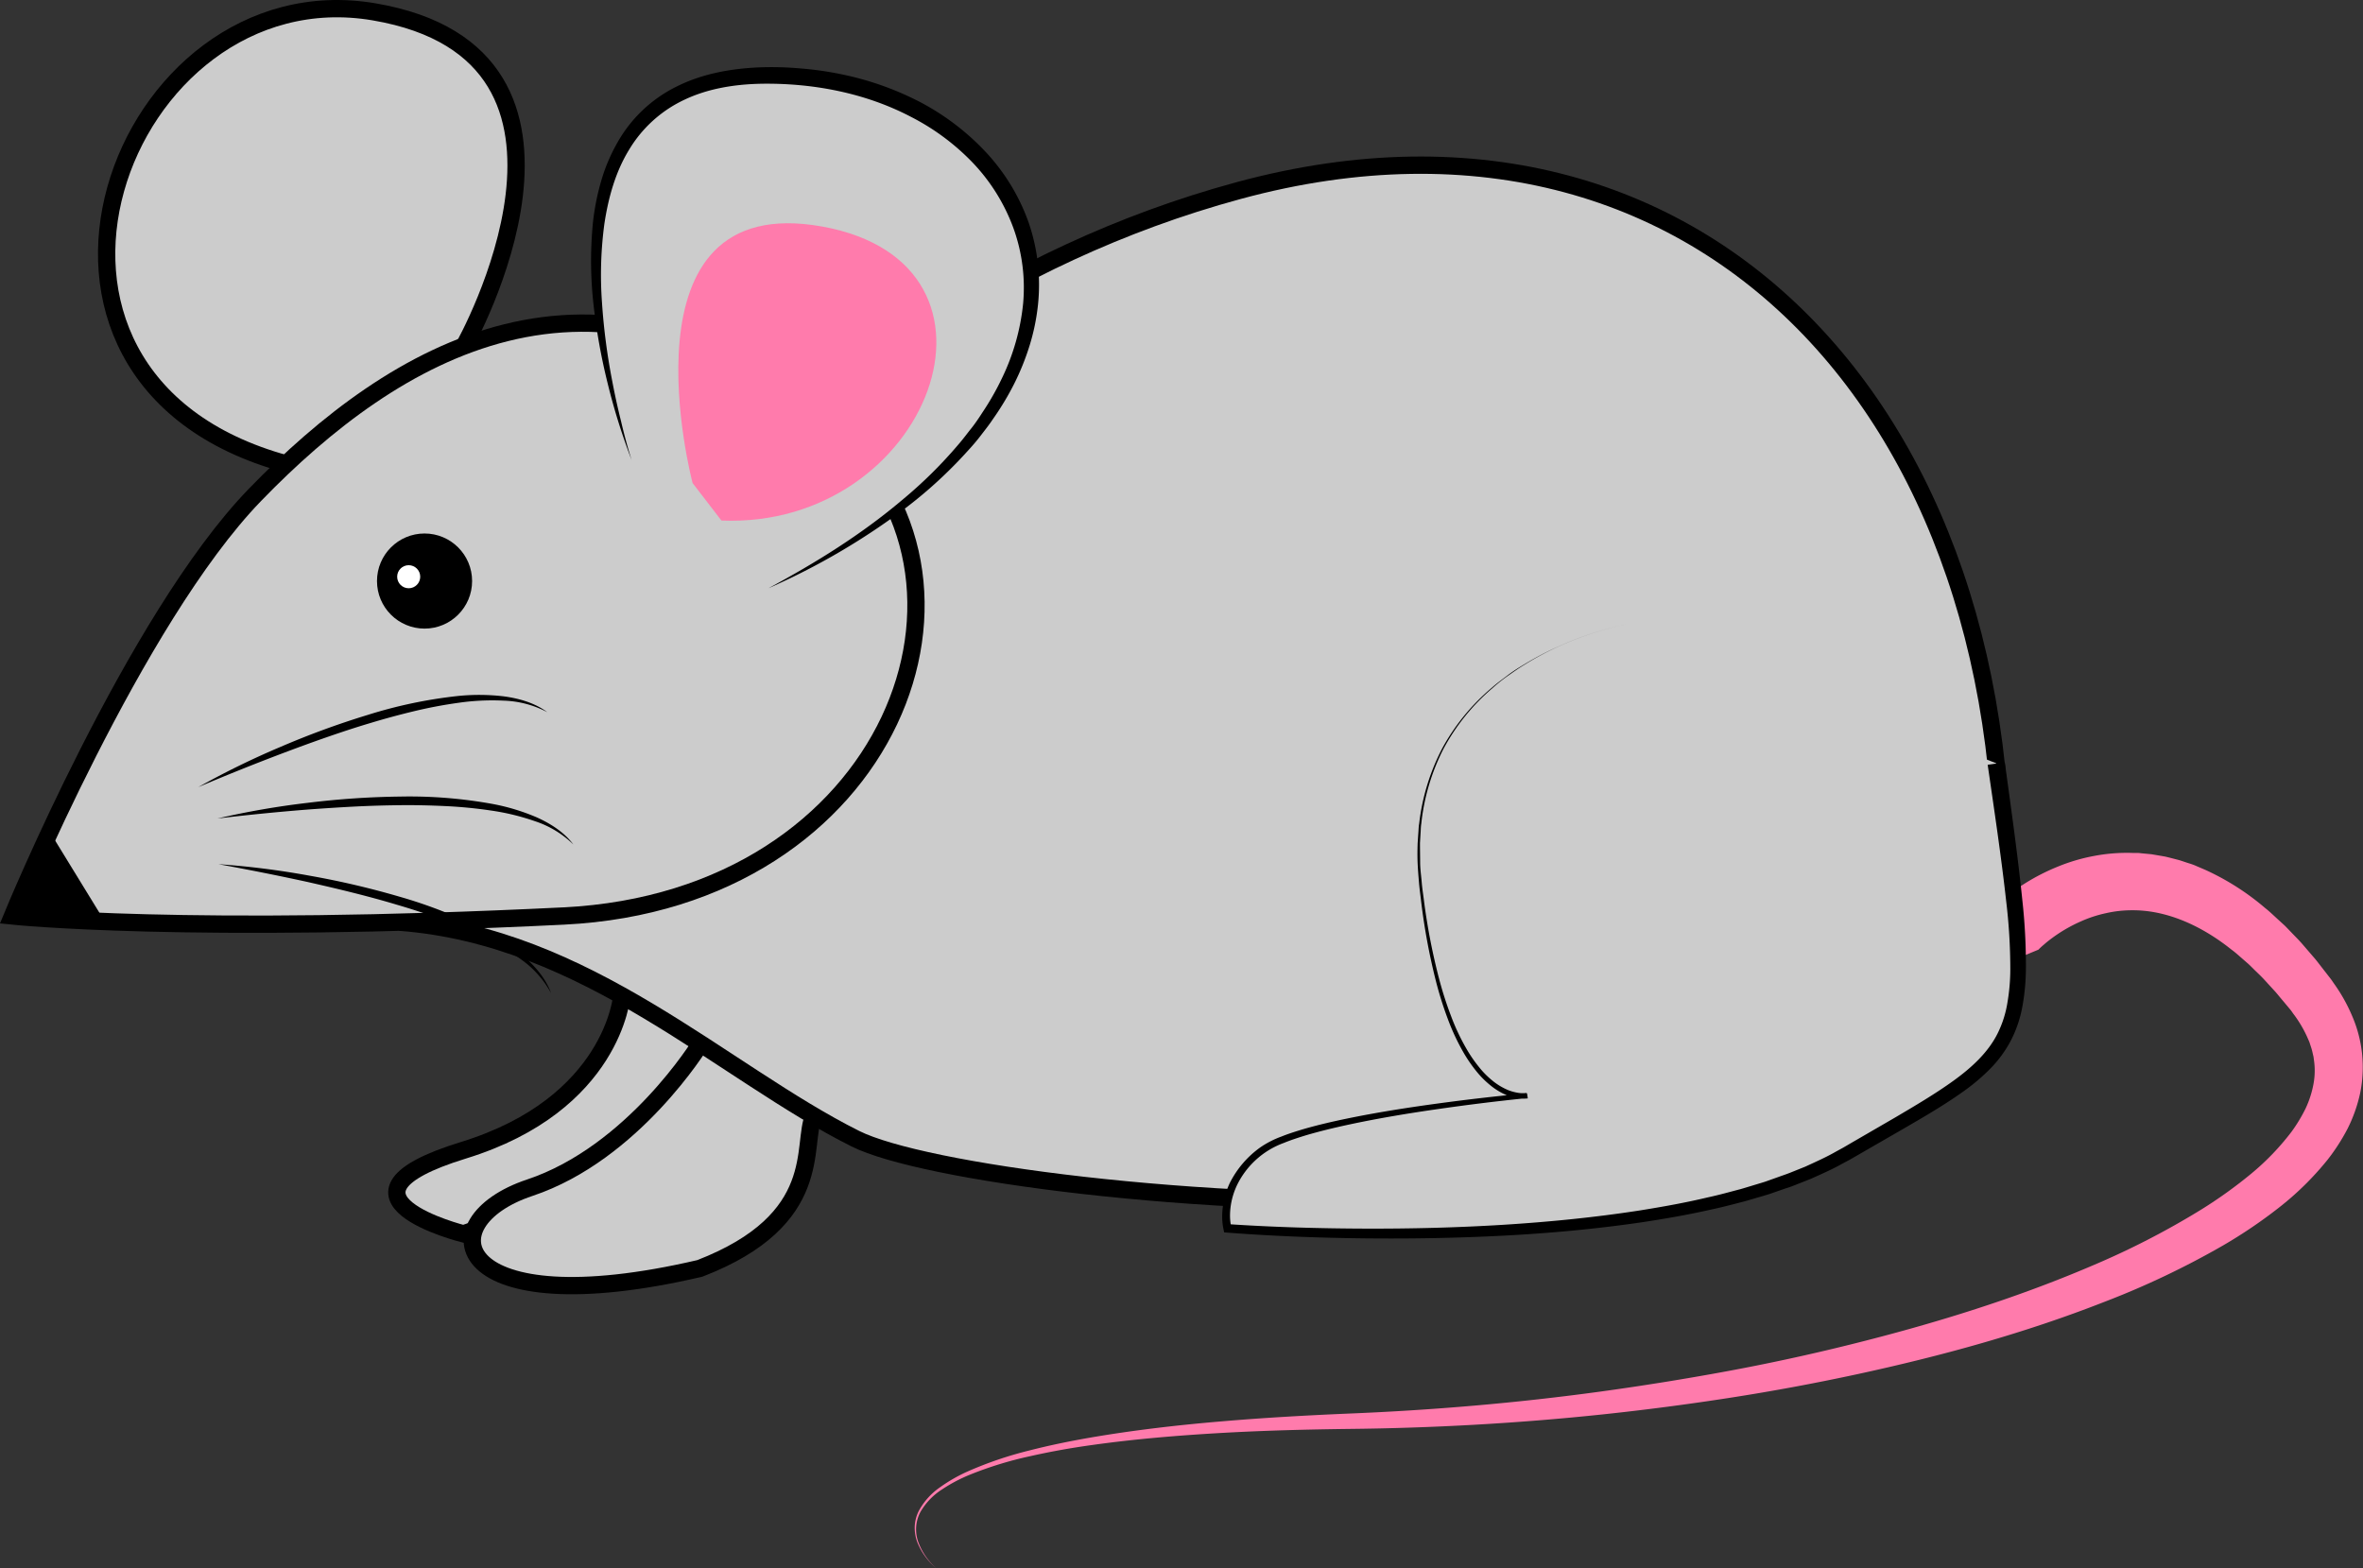 <?xml version="1.0" encoding="UTF-8"?> <svg xmlns="http://www.w3.org/2000/svg" id="Слой_1" data-name="Слой 1" viewBox="0 0 819.86 544.11"><rect x="0" y="0" width="819.86" height="544.11" fill="#333333" stroke="none"/><defs><style>.cls-1,.cls-2{fill:#ff7bac;}.cls-1,.cls-4,.cls-6{stroke:#000;stroke-miterlimit:10;stroke-width:6px;}.cls-3{fill:none;}.cls-4,.cls-5{fill:#ccc;}.cls-7{fill:#fff;}</style></defs><path class="cls-1" d="M1035,775" transform="translate(-546.2 -254.89)"></path><path class="cls-2" d="M1244.15,552.75c-13.11,2.42-26.18,5-38.91,8.06-6.35,1.54-12.65,3.2-18.51,5.13a73.68,73.68,0,0,0-8,3.07,17.83,17.83,0,0,0-2.21,1.21,7.36,7.36,0,0,0,.88-1.17,8.55,8.55,0,0,0,1.12-3.07,9.4,9.4,0,0,0-.45-4.77,8.17,8.17,0,0,0-1.59-2.69,6.49,6.49,0,0,0-.53-.53l-.21-.17-.11-.09c-.3-.19-.16-.06.13.08a19.47,19.47,0,0,0,3,1.14,80.35,80.35,0,0,0,8.57,2c6.13,1.14,12.62,2,19.13,2.65s13.12,1.22,19.74,1.67,13.3.79,19.82,1l-7.8,3.24.46-.44.35-.34.67-.61c.44-.4.86-.75,1.3-1.13.86-.71,1.71-1.4,2.58-2,1.74-1.32,3.52-2.53,5.34-3.67a72.84,72.84,0,0,1,11.52-5.84,63.42,63.42,0,0,1,12.55-3.64,60.69,60.69,0,0,1,13.12-1l1.64,0c.55,0,1.1.09,1.64.14l3.28.31,3.23.55,1.61.28,1.58.39,3.15.81c1,.3,2,.67,3.06,1s2.06.65,3,1.09l2.93,1.25a88.12,88.12,0,0,1,20.85,13.27c1.6,1.25,3,2.64,4.5,4l2.2,2c.72.69,1.38,1.42,2.08,2.13,1.35,1.43,2.78,2.82,4.07,4.3l3.84,4.46c.65.73,1.26,1.49,1.85,2.26l1.79,2.31,1.79,2.3c.3.39.59.74.9,1.17l.9,1.31a58.4,58.4,0,0,1,6.32,11.29,44.74,44.74,0,0,1,2.76,26.66,51.41,51.41,0,0,1-4.41,12.47,69.46,69.46,0,0,1-6.83,10.61A103.18,103.18,0,0,1,1336.77,674a169.73,169.73,0,0,1-19.21,13,291.73,291.73,0,0,1-41,19.52c-28,11-56.87,18.88-86,25.19q-21.83,4.71-43.88,8.14t-44.18,5.78c-29.53,3.13-59.2,4.77-88.84,5.07-14.75.19-29.5.57-44.22,1.42s-29.42,2.07-44,4.11c-7.29,1-14.55,2.28-21.72,3.9a128,128,0,0,0-21,6.44,54.25,54.25,0,0,0-9.68,5.12,22.78,22.78,0,0,0-7.47,7.78,12.9,12.9,0,0,0-.74,10.53,22.55,22.55,0,0,0,6.18,9,22.83,22.83,0,0,1-6.5-8.9,14.34,14.34,0,0,1-.94-5.51,13.22,13.22,0,0,1,1.41-5.44,23.57,23.57,0,0,1,7.49-8.29,54.92,54.92,0,0,1,9.72-5.52,130.21,130.21,0,0,1,21.11-7.16c7.19-1.85,14.47-3.32,21.78-4.58,14.63-2.49,29.37-4.19,44.14-5.46s29.56-2.12,44.37-2.75c29.47-1.18,58.85-3.68,88-7.67q21.87-3,43.56-7t43.07-9.32c28.47-7.07,56.57-15.71,83.33-27.12A279.52,279.52,0,0,0,1310,674.54a158,158,0,0,0,17.18-12.33,87.86,87.86,0,0,0,14.06-14.6,53.92,53.92,0,0,0,4.92-8.14,34.57,34.57,0,0,0,2.72-8.46,25.26,25.26,0,0,0,.14-8.45l-.13-1-.24-1a19,19,0,0,0-.53-2.07l-.67-2.06-.88-2a41.7,41.7,0,0,0-4.74-7.86l-.7-1c-.23-.31-.55-.66-.82-1l-1.67-2-1.68-2c-.55-.68-1.11-1.35-1.71-2l-3.52-3.84c-1.17-1.28-2.44-2.42-3.66-3.64-.61-.6-1.21-1.22-1.84-1.79l-1.92-1.67c-1.28-1.11-2.53-2.27-3.89-3.25-10.47-8.37-22.57-13.77-34.57-13.65a40.61,40.61,0,0,0-8.91,1,43.47,43.47,0,0,0-8.63,2.8,52.17,52.17,0,0,0-8.1,4.42q-1.93,1.29-3.71,2.72c-.6.48-1.16,1-1.71,1.45-.26.24-.55.49-.78.72l-.35.33-.14.14,0,.06h0l-7.8,3.23c-7,0-13.73-.2-20.6-.45s-13.7-.6-20.61-1.12-13.84-1.18-21-2.28a104.05,104.05,0,0,1-11.17-2.31,42.41,42.41,0,0,1-6.51-2.31,23.61,23.61,0,0,1-4.23-2.45l-.62-.47-.68-.58a17.25,17.25,0,0,1-1.42-1.42,14.83,14.83,0,0,1-2.92-4.83,14.4,14.4,0,0,1-.67-7.26,15.28,15.28,0,0,1,2-5.4c.21-.33.39-.59.59-.88s.43-.6.6-.81c.36-.43.78-.94,1.12-1.28a23.39,23.39,0,0,1,2-1.87,36.52,36.52,0,0,1,6.4-4.08,92.93,92.93,0,0,1,10.73-4.58c6.88-2.49,13.58-4.45,20.29-6.3,13.38-3.63,26.69-6.67,40-9.55Z" transform="translate(-546.2 -254.89)"></path><path class="cls-3" d="M1358,683" transform="translate(-546.2 -254.89)"></path><path class="cls-4" d="M761.94,600.38S759,638,707,654s0,29,0,29,126-42,111-61S761.94,600.38,761.94,600.38Z" transform="translate(-546.2 -254.89)"></path><path class="cls-4" d="M789.25,617S766,655,730,667s-27.15,48.1,59,28c44-17,35-43,39.55-52.92" transform="translate(-546.2 -254.89)"></path><path class="cls-4" d="M707.25,374.92S764,274,676,259,535.08,385.74,645.54,415.87" transform="translate(-546.2 -254.89)"></path><path class="cls-4" d="M727,515s83-149,249-194,281,88,263,276c-16,105-350,76-396,53s-93.14-70.24-158.07-75.12" transform="translate(-546.2 -254.89)"></path><path class="cls-4" d="M550.5,572.72s42.36-102.94,84.12-146.08c48.41-50,117.67-91.92,199.34-24.8,64.14,52.7,22,165.27-92.18,170.88C611.43,579.13,550.5,572.72,550.5,572.72Z" transform="translate(-546.2 -254.89)"></path><path class="cls-5" d="M1113,471s-83,12-74,91,37,73,37,73-76,7-92,19-12,27-12,27,150,12,215-26,66.51-31.59,51.76-135.3" transform="translate(-546.2 -254.89)"></path><path d="M1113,471a112.43,112.43,0,0,0-26,8.18,103.58,103.58,0,0,0-12,6.43c-1.94,1.17-3.8,2.49-5.66,3.8s-3.64,2.72-5.32,4.25a72.83,72.83,0,0,0-17,21.07,74.1,74.1,0,0,0-7.69,25.92c-.19,1.11-.17,2.25-.26,3.38l-.2,3.39c0,2.27.05,4.54.06,6.8s.36,4.52.54,6.78.56,4.51.83,6.77a217.91,217.91,0,0,0,5.2,26.73,128.22,128.22,0,0,0,4.15,12.94,75,75,0,0,0,5.84,12.19,48,48,0,0,0,3.86,5.5,30.22,30.22,0,0,0,4.67,4.72,21.73,21.73,0,0,0,5.62,3.35,16.5,16.5,0,0,0,3.11.85,10.29,10.29,0,0,0,3.07.07l.27,1.78c-10.39,1.05-20.79,2.34-31.14,3.83s-20.67,3.2-30.87,5.39c-5.1,1.1-10.17,2.32-15.14,3.8-2.47.77-4.94,1.56-7.31,2.54a29.13,29.13,0,0,0-16.32,14.82,25.26,25.26,0,0,0-2.11,7.1,24.19,24.19,0,0,0-.23,3.7,19.64,19.64,0,0,0,.41,3.55l-1.26-1c15.89,1.06,31.88,1.51,47.83,1.56s31.92-.34,47.84-1.33,31.79-2.56,47.51-5c7.85-1.26,15.68-2.66,23.4-4.5,3.89-.83,7.7-1.91,11.53-2.91,1.91-.55,3.79-1.14,5.69-1.71.94-.29,1.9-.56,2.83-.87l2.8-1,2.8-1c.93-.32,1.86-.65,2.77-1l5.48-2.2c3.57-1.65,7.17-3.23,10.56-5.18l2.58-1.41,2.58-1.51,5.18-3,10.35-6c6.86-4.05,13.74-8.09,20.08-12.66s12.06-9.82,15.37-16.47a37,37,0,0,0,3.39-10.66,69.48,69.48,0,0,0,1-11.51,197.91,197.91,0,0,0-1.42-23.6c-1.75-15.79-4.14-31.6-6.43-47.42l5.94-.85c2.16,15.85,4.43,31.69,6.07,47.7a205.56,205.56,0,0,1,1.25,24.27,75.07,75.07,0,0,1-1.15,12.35,42,42,0,0,1-4,12.08,41.39,41.39,0,0,1-7.55,10.24,69.88,69.88,0,0,1-9.54,7.94c-6.68,4.73-13.66,8.73-20.59,12.76l-10.41,6-5.19,3-2.6,1.49-2.7,1.45c-3.56,2-7.3,3.62-11,5.28l-5.66,2.23c-.94.39-1.89.72-2.85,1l-2.88,1-2.87,1c-1,.31-1.93.58-2.9.87-1.94.56-3.87,1.15-5.82,1.69-3.91,1-7.8,2.06-11.74,2.87-7.86,1.79-15.79,3.15-23.73,4.36-15.91,2.33-31.9,3.8-47.91,4.64s-32,1.12-48.07.95-32-.77-48-2l-1-.07-.22-1a21.17,21.17,0,0,1-.47-4.24,25.83,25.83,0,0,1,.29-4.13,27.67,27.67,0,0,1,2.4-7.88,33.87,33.87,0,0,1,10.58-12.28,32.6,32.6,0,0,1,7.26-3.72c2.48-1,5-1.78,7.54-2.55,5.08-1.47,10.21-2.66,15.36-3.72,10.3-2.12,20.67-3.74,31.07-5.16s20.8-2.62,31.26-3.59l.27,1.78a14.45,14.45,0,0,1-7.2-1.06,23.21,23.21,0,0,1-6-3.66,32.1,32.1,0,0,1-4.88-5,49.51,49.51,0,0,1-3.94-5.71,76.66,76.66,0,0,1-5.86-12.48,125.79,125.79,0,0,1-4.08-13.11,218.71,218.71,0,0,1-5-26.94c-.25-2.26-.59-4.52-.78-6.8s-.38-4.56-.48-6.85-.07-4.58,0-6.87l.23-3.42c.1-1.14.09-2.29.3-3.42a74.7,74.7,0,0,1,8-26.13,73.25,73.25,0,0,1,17.28-21.1c1.71-1.53,3.58-2.85,5.39-4.23s3.75-2.61,5.72-3.77a104,104,0,0,1,12.11-6.34A112.46,112.46,0,0,1,1113,471Z" transform="translate(-546.2 -254.89)"></path><path class="cls-5" d="M765.34,414.5S716.62,281,812.8,281s144.88,107,0,178" transform="translate(-546.2 -254.89)"></path><path d="M765.34,414.5A221.58,221.58,0,0,1,757,387.78a209,209,0,0,1-4.92-27.64,135.47,135.47,0,0,1-.13-28.26,83.73,83.73,0,0,1,2.78-14,61.12,61.12,0,0,1,5.58-13.33,47.89,47.89,0,0,1,21.09-19.85c8.83-4.33,18.58-6,28.13-6.43a111.62,111.62,0,0,1,14.29.36,113.22,113.22,0,0,1,14.17,2,104.63,104.63,0,0,1,27,9.44,86.08,86.08,0,0,1,23,17.33,70.15,70.15,0,0,1,15.09,24.67,66.29,66.29,0,0,1,3.24,28.72,73.71,73.71,0,0,1-2.94,14.14A86.94,86.94,0,0,1,898,388.21a98.16,98.16,0,0,1-7.38,12.22c-1.33,2-2.8,3.83-4.24,5.71s-3,3.67-4.6,5.4a156.26,156.26,0,0,1-20.73,19.13A238,238,0,0,1,812.8,459c16.4-8.81,32.28-18.67,46.4-30.62A155.11,155.11,0,0,0,878.82,409c1.51-1.73,2.86-3.59,4.29-5.37s2.71-3.69,3.94-5.61a93.27,93.27,0,0,0,6.76-11.85,77,77,0,0,0,7.36-25.86A60.76,60.76,0,0,0,897.8,334a65.52,65.52,0,0,0-14-22.55,80.29,80.29,0,0,0-21.5-16c-16-8.39-34.43-11.86-52.56-11.49-9,.23-18,1.71-26,5.5a44.22,44.22,0,0,0-19.33,17.48c-4.66,7.61-7.13,16.51-8.5,25.5a133,133,0,0,0-.84,27.51,217.39,217.39,0,0,0,3.62,27.54q1.3,6.84,3,13.61C762.73,405.56,763.93,410.06,765.34,414.5Z" transform="translate(-546.2 -254.89)"></path><polygon points="4.8 319.11 17.53 289.04 37 320.79 4.8 319.11"></polygon><circle class="cls-6" cx="147.3" cy="201.61" r="13.5"></circle><circle class="cls-7" cx="141.8" cy="200.11" r="4"></circle><path class="cls-2" d="M786.5,422.5s-27-102,45-89,37,105-35,102Z" transform="translate(-546.2 -254.89)"></path><path d="M615,528a286.14,286.14,0,0,1,28.62-14,293.11,293.11,0,0,1,30-11A162.79,162.79,0,0,1,705,496.39a72.75,72.75,0,0,1,16.09.13c5.29.72,10.67,2.26,15,5.48a34.52,34.52,0,0,0-15.1-4,81.53,81.53,0,0,0-15.68.74q-7.8,1.08-15.49,2.93t-15.26,4.14c-5.06,1.5-10.07,3.17-15.06,4.9s-10,3.57-14.91,5.42Q629.67,521.77,615,528Z" transform="translate(-546.2 -254.89)"></path><path d="M621.66,538.89a285.39,285.39,0,0,1,31.42-5.45A289.74,289.74,0,0,1,685,531.28a161.49,161.49,0,0,1,31.93,2.53,72.88,72.88,0,0,1,15.4,4.64c4.88,2.19,9.6,5.17,12.81,9.46a34.44,34.44,0,0,0-13.36-8.09,81.27,81.27,0,0,0-15.26-3.7c-5.19-.77-10.43-1.28-15.69-1.53s-10.53-.38-15.81-.32-10.55.21-15.83.48-10.55.62-15.83,1Q637.49,537,621.66,538.89Z" transform="translate(-546.2 -254.89)"></path><path d="M622,554.74a285.77,285.77,0,0,1,31.64,4A290.34,290.34,0,0,1,684.75,566a162.46,162.46,0,0,1,29.79,11.76,72.94,72.94,0,0,1,13.38,8.94c4,3.51,7.67,7.75,9.48,12.79A34.47,34.47,0,0,0,727,587.79a81.49,81.49,0,0,0-13.51-8,157.21,157.21,0,0,0-14.56-6.06q-7.42-2.7-15-4.91c-5.06-1.53-10.16-2.89-15.28-4.18s-10.28-2.48-15.44-3.66C642.84,558.71,632.45,556.65,622,554.74Z" transform="translate(-546.2 -254.89)"></path></svg> 
